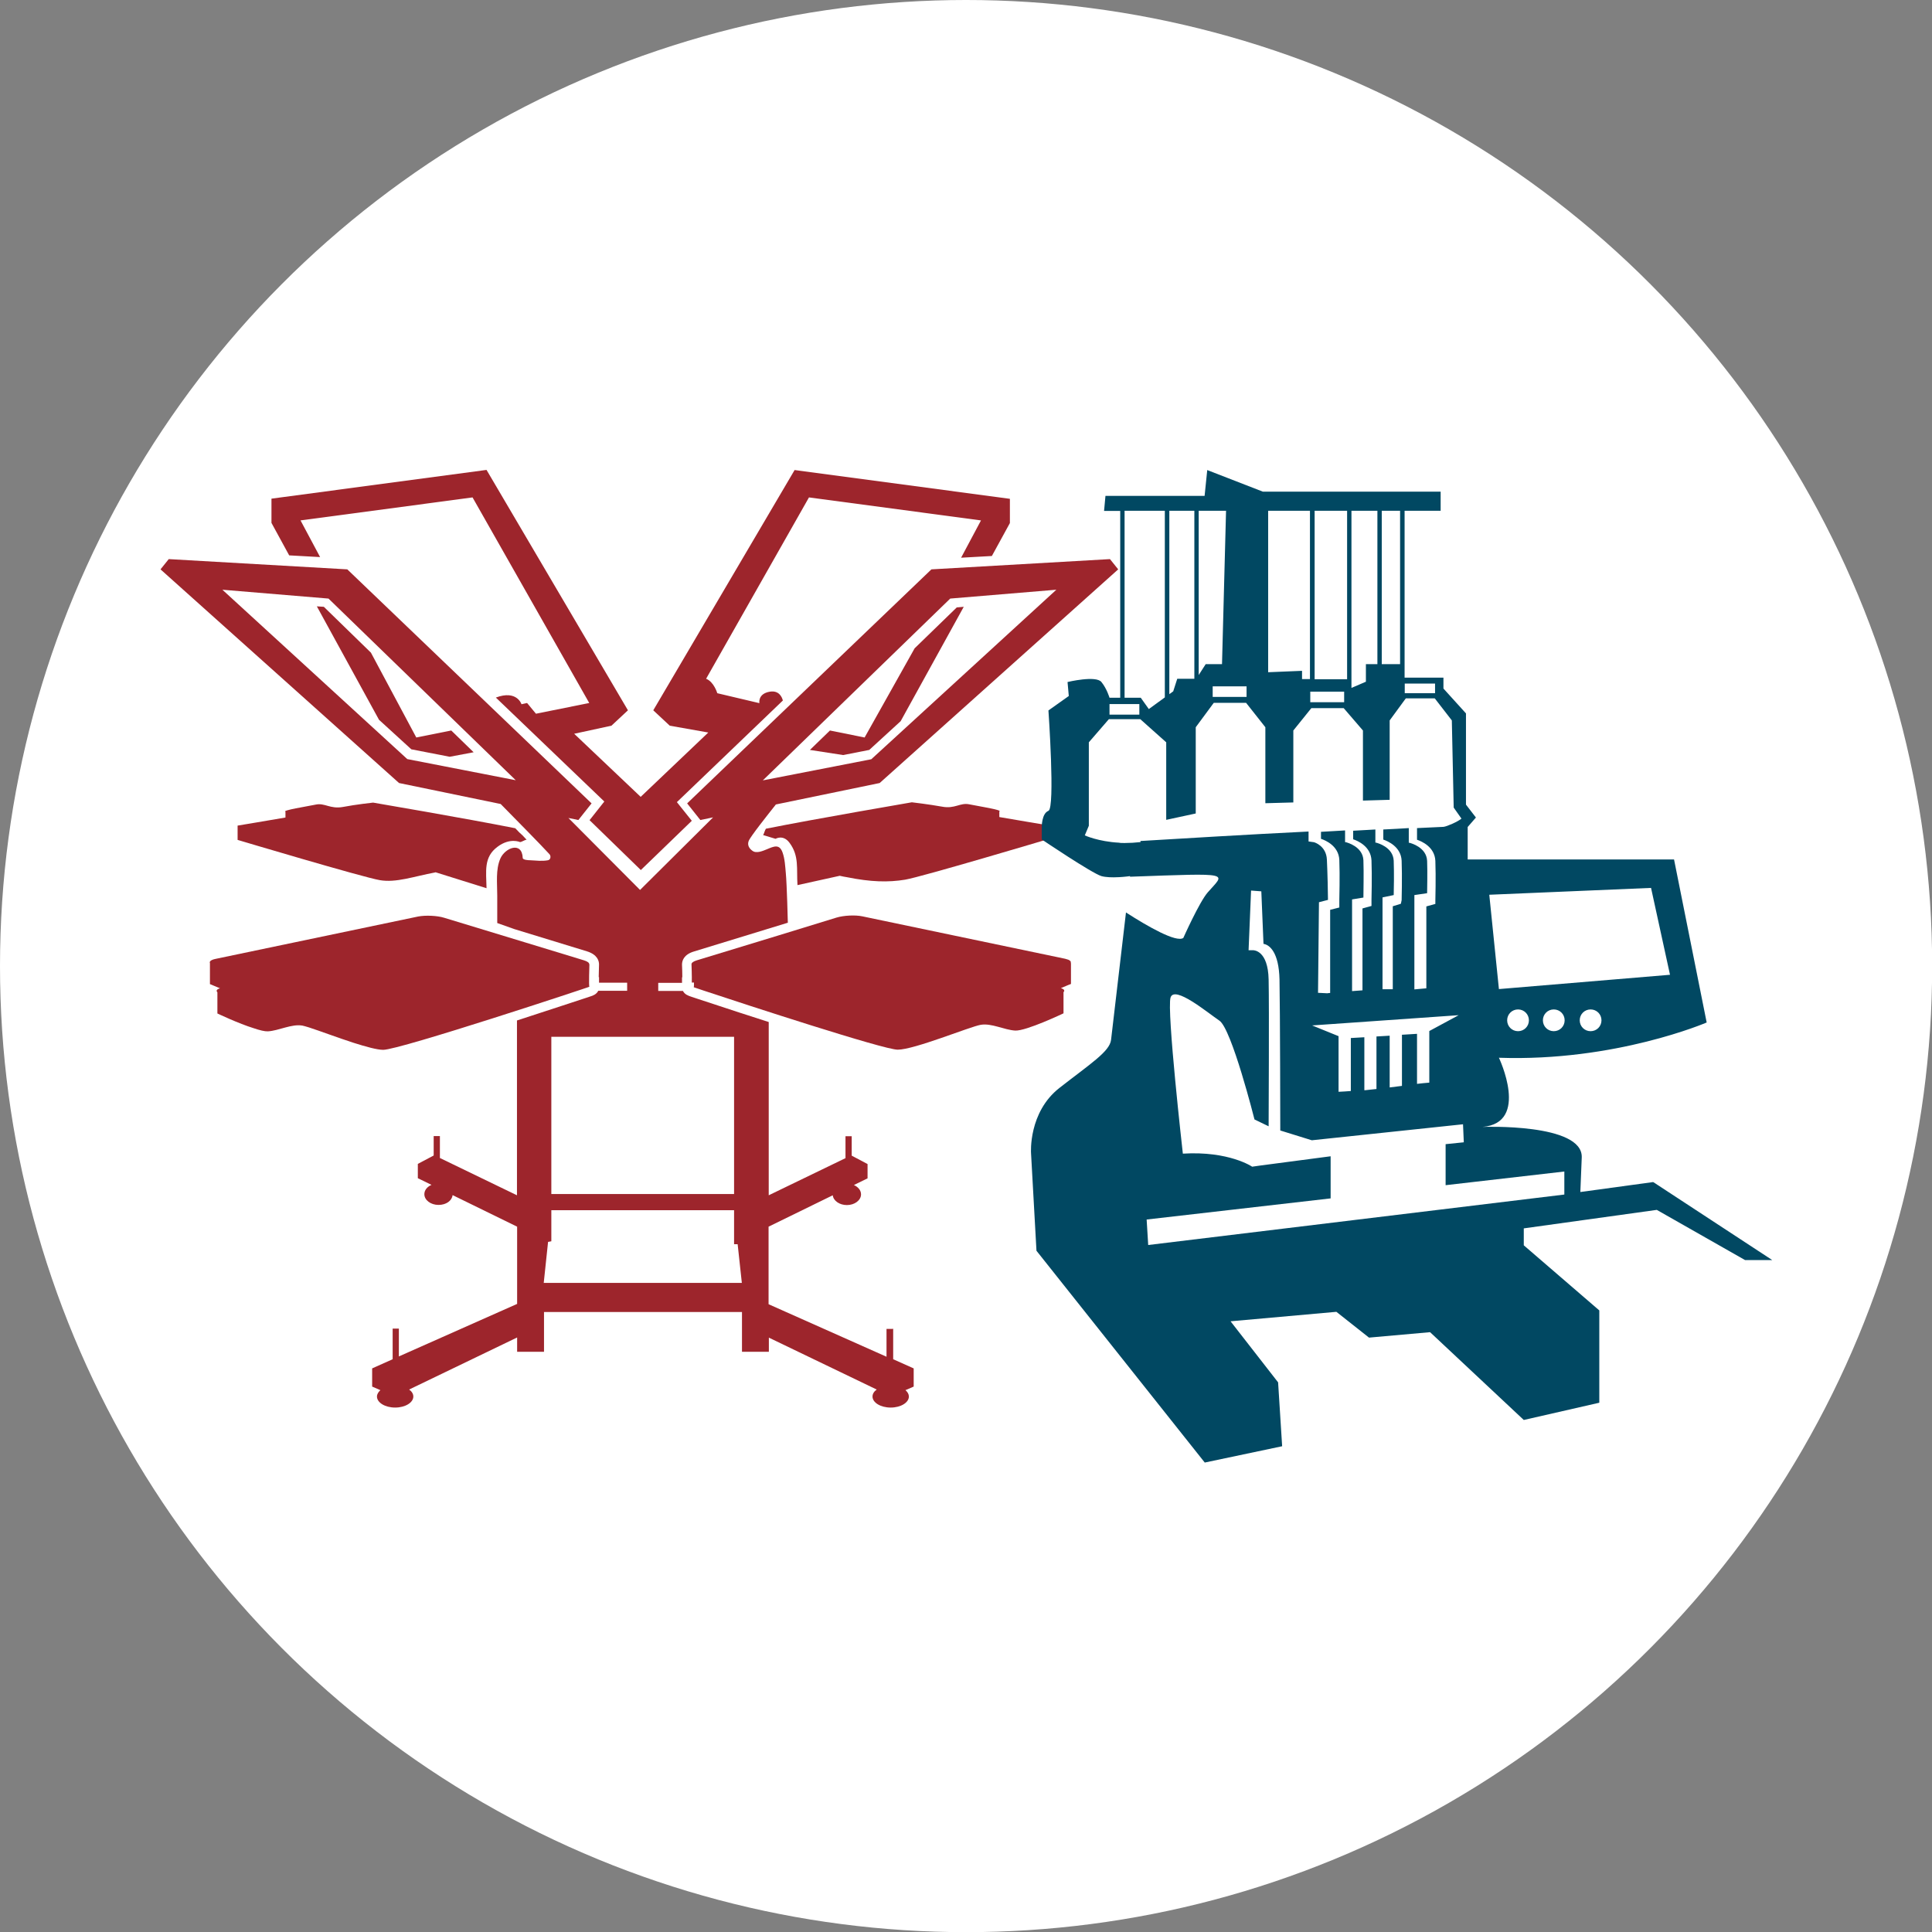 <?xml version="1.0" encoding="UTF-8"?><svg id="Layer_2" xmlns="http://www.w3.org/2000/svg" viewBox="0 0 124.33 124.33"><rect x="0" y="0" width="124.33" height="124.33" fill="#808080" stroke="none"/><defs><style>.cls-1{fill:#fff;}.cls-2{fill:#9d252c;}.cls-3{fill:#014862;}</style></defs><g id="Layer_2-2"><g><circle class="cls-1" cx="62.17" cy="62.17" r="62.17"/><g><g><path class="cls-2" d="M37.92,62.05c0-.09-.11-.18-.34-.25l-3.74-1.14-5.26-1.6c-.45-.14-1.2-.17-1.67-.08l-13.05,2.73c-.28,.06-.4,.16-.35,.27v1.35s.33,.14,.65,.27c-.21,.06-.27,.15-.17,.26v1.36s1.36,.65,2.34,.95c.38,.13,.71,.21,.91,.2,.7-.04,1.52-.49,2.22-.37,.09,.02,.24,.06,.43,.12,.71,.23,1.85,.66,2.87,.99,.79,.25,1.51,.45,1.9,.45,1.07,0,13.32-4.06,13.27-4.06s0-1.43,0-1.44Z"/><path class="cls-2" d="M68.9,61.98c.04-.08-.01-.16-.15-.22-.05-.02-.12-.04-.2-.06l-13.05-2.73c-.46-.1-1.21-.06-1.67,.08l-3.71,1.14-5.28,1.61c-.23,.07-.34,.16-.34,.25,0,0,.03,.77,.02,1.18h.14c0,.18,0,.3-.02,.3,0,0,.23,.08,.65,.22h0c2.71,.9,11.58,3.8,12.48,3.8,1.07,0,4.64-1.48,5.34-1.6s1.52,.33,2.22,.37c.7,.04,3.11-1.11,3.11-1.11v-1.36c.1-.1,.04-.2-.17-.26,.31-.14,.65-.27,.65-.27v-1.35Z"/><g><path class="cls-2" d="M28.02,56.13l3.29,1.03c-.02-1.09-.2-2,.71-2.67,.8-.6,1.44-.3,1.44-.3,.12,0,.31-.15,.43-.15-.5-.55-.23-.2-.73-.74-3.22-.64-9.15-1.65-9.15-1.65,0,0-1.11,.12-1.94,.28-.83,.15-1.17-.28-1.76-.15-.58,.12-2.19,.37-1.94,.46v.37c-1.09,.19-3.08,.52-3.08,.52v.92s8.04,2.4,9.15,2.59c1.05,.18,2.15-.23,3.58-.5Z"/><path class="cls-2" d="M64.31,52.59v-.37c.25-.09-1.35-.34-1.94-.46-.59-.12-.92,.31-1.75,.15-.83-.15-1.94-.28-1.94-.28,0,0-6.24,1.07-9.39,1.7-.06,.07-.13,.34-.18,.41l.8,.24s.49-.3,.9,.26c.63,.85,.44,1.65,.51,2.72l2.72-.6c.17,.04,.33,.07,.46,.09,1.54,.31,2.65,.34,3.75,.16,1.1-.19,9.14-2.59,9.14-2.59v-.92s-1.99-.33-3.08-.52Z"/><path class="cls-2" d="M51.14,30.24l-9.1,15.47,1.06,.99,2.48,.44-4.35,4.14-4.28-4.06,2.4-.52,1.06-.99-9.1-15.47-13.84,1.85v1.56l1.14,2.09,1.99,.11-1.26-2.36,11.07-1.48,7.51,13.23-3.43,.69-.57-.69-.36,.08s-.29-.94-1.65-.43l6.98,6.69-.95,1.2,3.3,3.21,3.28-3.17-.96-1.2,6.82-6.54c-.06-.24-.26-.66-.83-.57-.8,.13-.68,.74-.68,.74l-2.71-.64s-.21-.73-.72-.93l6.62-11.67,11.07,1.48-1.28,2.4,1.98-.11,1.16-2.12v-1.56l-13.84-1.85Z"/><polygon class="cls-2" points="54.26 48.59 55.94 48.26 57.96 46.41 62.02 39.05 61.57 39.09 58.86 41.72 55.64 47.46 53.41 47.01 52.12 48.26 54.26 48.59"/><polygon class="cls-2" points="29.04 47.01 26.79 47.46 23.87 42 20.84 39.05 20.39 39.02 24.39 46.32 26.47 48.22 28.94 48.7 30.48 48.41 29.04 47.01"/></g><path class="cls-2" d="M57.45,85.52h-.4v1.79l-7.59-3.38v-4.99l4.13-2.02c.04,.35,.43,.63,.91,.63,.5,0,.91-.31,.91-.69,0-.26-.19-.48-.46-.6l.88-.43v-.92l-1.02-.54v-1.25h-.4v1.41l-4.94,2.39v-11.15c-1.38-.44-2.57-.83-3.23-1.05-.58-.19-1.06-.35-1.4-.46-.17-.06-.3-.1-.39-.13-.14-.05-.39-.13-.5-.36h-1.59v-.52h1.53v-.36h.02c0-.26-.01-.56-.02-.8v-.02c0-.23,.1-.64,.77-.84l6.04-1.85s-.06-2.48-.13-3.19c-.04-.44-.06-.91-.21-1.33-.2-.56-.55-.4-1-.21-.25,.1-.68,.3-.94,.1-.21-.15-.34-.37-.24-.63,.11-.29,1.27-1.74,1.75-2.35l6.68-1.38,15.35-13.75-.53-.66-11.49,.66-15.72,15.06,.85,1.07,.82-.17c-.49,.49-1.83,1.82-4.7,4.67,0,0-3.65-3.67-4.61-4.63l.64,.13,.85-1.07-15.72-15.06-11.49-.66-.53,.66,15.35,13.75,6.54,1.35c.68,.69,2.66,2.7,3.14,3.23,.11,.12,.08,.36-.1,.39-.38,.07-.75,.02-1.13,0-.13,0-.49-.02-.49-.15-.05-1.09-1.14-.65-1.44,.04-.31,.71-.2,1.58-.2,2.38v1.77l1.1,.39,4.67,1.43c.68,.21,.78,.62,.78,.84v.02c0,.23-.02,.54-.02,.8h.02v.36h1.81v.52h-1.86c-.11,.23-.36,.32-.5,.36-.09,.03-.22,.08-.39,.13-.34,.11-.82,.27-1.4,.46-.61,.2-1.69,.55-2.94,.96v11.25l-4.96-2.4v-1.41h-.4v1.25l-1.02,.54v.92l.88,.43c-.28,.12-.46,.34-.46,.6,0,.38,.41,.69,.91,.69s.86-.27,.91-.63l4.15,2.03v4.97l-7.61,3.38v-1.79h-.4v1.97l-1.32,.59v1.17l.53,.23c-.13,.12-.22,.26-.22,.41,0,.39,.52,.71,1.17,.71s1.17-.32,1.17-.71c0-.17-.1-.33-.27-.45l6.95-3.35v.92h1.73v-2.56h12.74v2.56h1.73v-.91l6.94,3.34c-.17,.12-.27,.28-.27,.45,0,.39,.52,.71,1.17,.71s1.17-.32,1.17-.71c0-.15-.08-.29-.22-.41l.53-.23v-1.17l-1.32-.59v-1.97Zm3.7-47l6.83-.57h0l-11.91,10.91-6.98,1.36,12.05-11.69Zm-46.85-.57h0l6.84,.57,12.05,11.69-6.98-1.36-11.91-10.91Zm21.18,28.77h11.76v10.12h-11.76v-10.12Zm-.49,15.85l.28-2.65,.21-.04v-2h11.76v2.19h.23l.27,2.49h-12.74Z"/></g><path class="cls-3" d="M106.38,76.07l-4.68,.64,.09-2.22c.09-2.22-6.38-1.97-6.38-1.97,3.05-.26,1.05-4.45,1.05-4.45,7.51,.26,13.37-2.27,13.37-2.27l-2.1-10.49h-13.28v-2.09l.53-.61-.64-.83v-5.87l-1.45-1.6v-.7h-2.5v-10.74h2.32v-1.23h-11.44l-3.58-1.39-.17,1.66h-6.38l-.09,.97h1.04v12.02h-.69s-.17-.58-.52-1.01c-.35-.44-2.18,0-2.18,0l.08,.9-1.31,.93s.44,6.29,0,6.46c-.44,.17-.43,1.05-.43,1.05v.79s3.23,2.18,3.84,2.36c.29,.08,.71,.09,1.07,.07h0s.03,0,.04,0c.4-.02,.73-.07,.73-.07,0,0,0,.02,0,.04,6.71-.24,6.11-.27,5,1.01-.54,.62-1.57,2.93-1.57,2.93-.45,.31-2.26-.72-3.69-1.64-.34,2.94-.9,7.69-.96,8.2-.09,.75-1.31,1.52-3.32,3.09-2.01,1.57-1.83,4.19-1.83,4.19l.35,6.29,10.83,13.63,4.98-1.05-.26-4.11-3.06-3.93,6.81-.61,2.1,1.66,3.93-.35,6.03,5.65,4.86-1.11v-5.94l-4.86-4.19v-1.09l8.56-1.19,5.68,3.23h1.75l-7.63-5Zm-8.69-9.71c-.39,0-.7-.31-.7-.7s.31-.7,.7-.7,.7,.31,.7,.7-.31,.7-.7,.7Zm2.3,0c-.39,0-.7-.31-.7-.7s.31-.7,.7-.7,.7,.31,.7,.7-.31,.7-.7,.7Zm2.37,0c-.39,0-.7-.31-.7-.7s.31-.7,.7-.7,.7,.31,.7,.7-.31,.7-.7,.7Zm3.89-9.22l1.22,5.59-11.01,.92-.62-6.07,10.4-.44Zm-16.03,9.46v3.28c-.26,.03-.52,.07-.79,.1v-3.33l-.85,.05v3.38c-.25,.03-.49,.05-.74,.08-.01,0-.03,0-.04,0v-3.41l-.87,.05v3.41c-.26,.02-.52,.04-.79,.05v-3.58l-1.7-.69,9.43-.66-1.89,1.02v3.32c-.26,.02-.53,.05-.79,.08v-3.22l-.98,.06Zm.18-22.61h1.95v.62h-1.95v-.62Zm-1.48-11.12h1.18v9.87h-1.18v-9.87Zm-1.95,0h1.67v9.87h-.74v1.13l-.93,.4v-11.4Zm-2.38,0h2.1v11.53h0s0-.69,0-.69h-2.09v-10.83Zm-.27,11.64h2.18v.68h-2.18v-.68Zm-2.71-11.64h2.69v10.83h-.51v-.53l-2.18,.09v-10.39Zm-4.47,0h1.76l-.26,9.87h-1.05s-.45,.7-.45,.7v-10.56Zm3.08,11.3v.68h-2.18v-.68h2.18Zm-4.98-11.3h1.62v10.81h-1.1l-.26,.81-.25,.18v-11.8Zm-2.88,0h2.6v12.01l-1.03,.75-.52-.73h-1.04v-12.02Zm-.96,12.44h1.92v.68h-1.92v-.68Zm2,8.88c-.35,.04-.69,.06-1.01,.06-.01,0-.02,0-.04,0-.15,0-.26,0-.33-.02-1.34-.07-2.21-.47-2.21-.47l.26-.62v-5.37l1.29-1.49h2.02l1.67,1.49v4.99l1.9-.41v-5.55l1.16-1.57h2.08l1.24,1.57v4.89l1.8-.05v-4.63l1.16-1.44h2.08l1.24,1.44v4.51l1.72-.05v-5.11l1.04-1.42h1.86l1.1,1.42,.12,5.61,.5,.71c-.22,.19-.92,.5-1.15,.53,0,0-.64,.03-1.71,.08v.75c.3,.1,1.14,.46,1.18,1.36,.04,1,0,2.53,0,2.54v.23l-.58,.16v5.27c-.09,0-.68,.07-.77,.07v-6.07l.82-.12c0-.39,.03-1.26,0-2.08-.04-.89-1.07-1.14-1.08-1.15l-.1-.02v-.94c-.55,.03-.93,.06-1.64,.09v.65c.29,.1,1.14,.46,1.18,1.36,.04,1,0,2.53,0,2.54l-.05,.23-.52,.16v5.34c-.09,0-.58,0-.66,0v-5.91l.72-.15c.01-.39,.03-1.39,0-2.21-.04-.89-1.07-1.14-1.08-1.15l-.1-.02v-.84c-.53,.03-.84,.05-1.43,.08v.55c.3,.1,1.14,.46,1.18,1.36,.04,1,0,2.53,0,2.54v.39l-.58,.16v5.27c-.09,0-.58,.05-.67,.05v-5.9l.73-.12c0-.39,.03-1.58,0-2.4-.04-.89-1.07-1.14-1.08-1.15l-.1-.02v-.75c-.59,.03-.93,.06-1.55,.09v.45c.3,.1,1.14,.46,1.18,1.36,.04,1,0,2.53,0,2.54v.52s-.59,.15-.59,.15v5.35c-.06,0-.12,.01-.18,.02-.03,0-.57-.03-.6-.03l.06-5.83,.58-.15c0-.39-.03-1.77-.07-2.59-.04-.89-.8-1.11-.82-1.12l-.36-.05v-.64c-4.06,.2-8.14,.45-10.82,.61Zm27.29,22.68l-26.8,3.25-.1-1.64,11.84-1.36v-2.71l-4.56,.6h0l-.49,.07s-1.49-1.02-4.46-.84c0,0-1.05-9.26-.79-10.05,.26-.79,2.36,.96,3.14,1.49,.79,.52,2.26,6.36,2.26,6.36l.91,.44c0-.56,.04-7.53,0-9.45-.04-1.86-.94-1.88-1-1.88h-.29s.16-3.84,.16-3.84l.66,.05,.14,3.38c.39,.06,.99,.54,1.03,2.29,.04,1.99,.05,9.64,.05,9.72l2.03,.63,9.73-1.03,.05,1.16-1.17,.12v2.64l7.64-.88v1.49Z"/></g></g></g></svg>